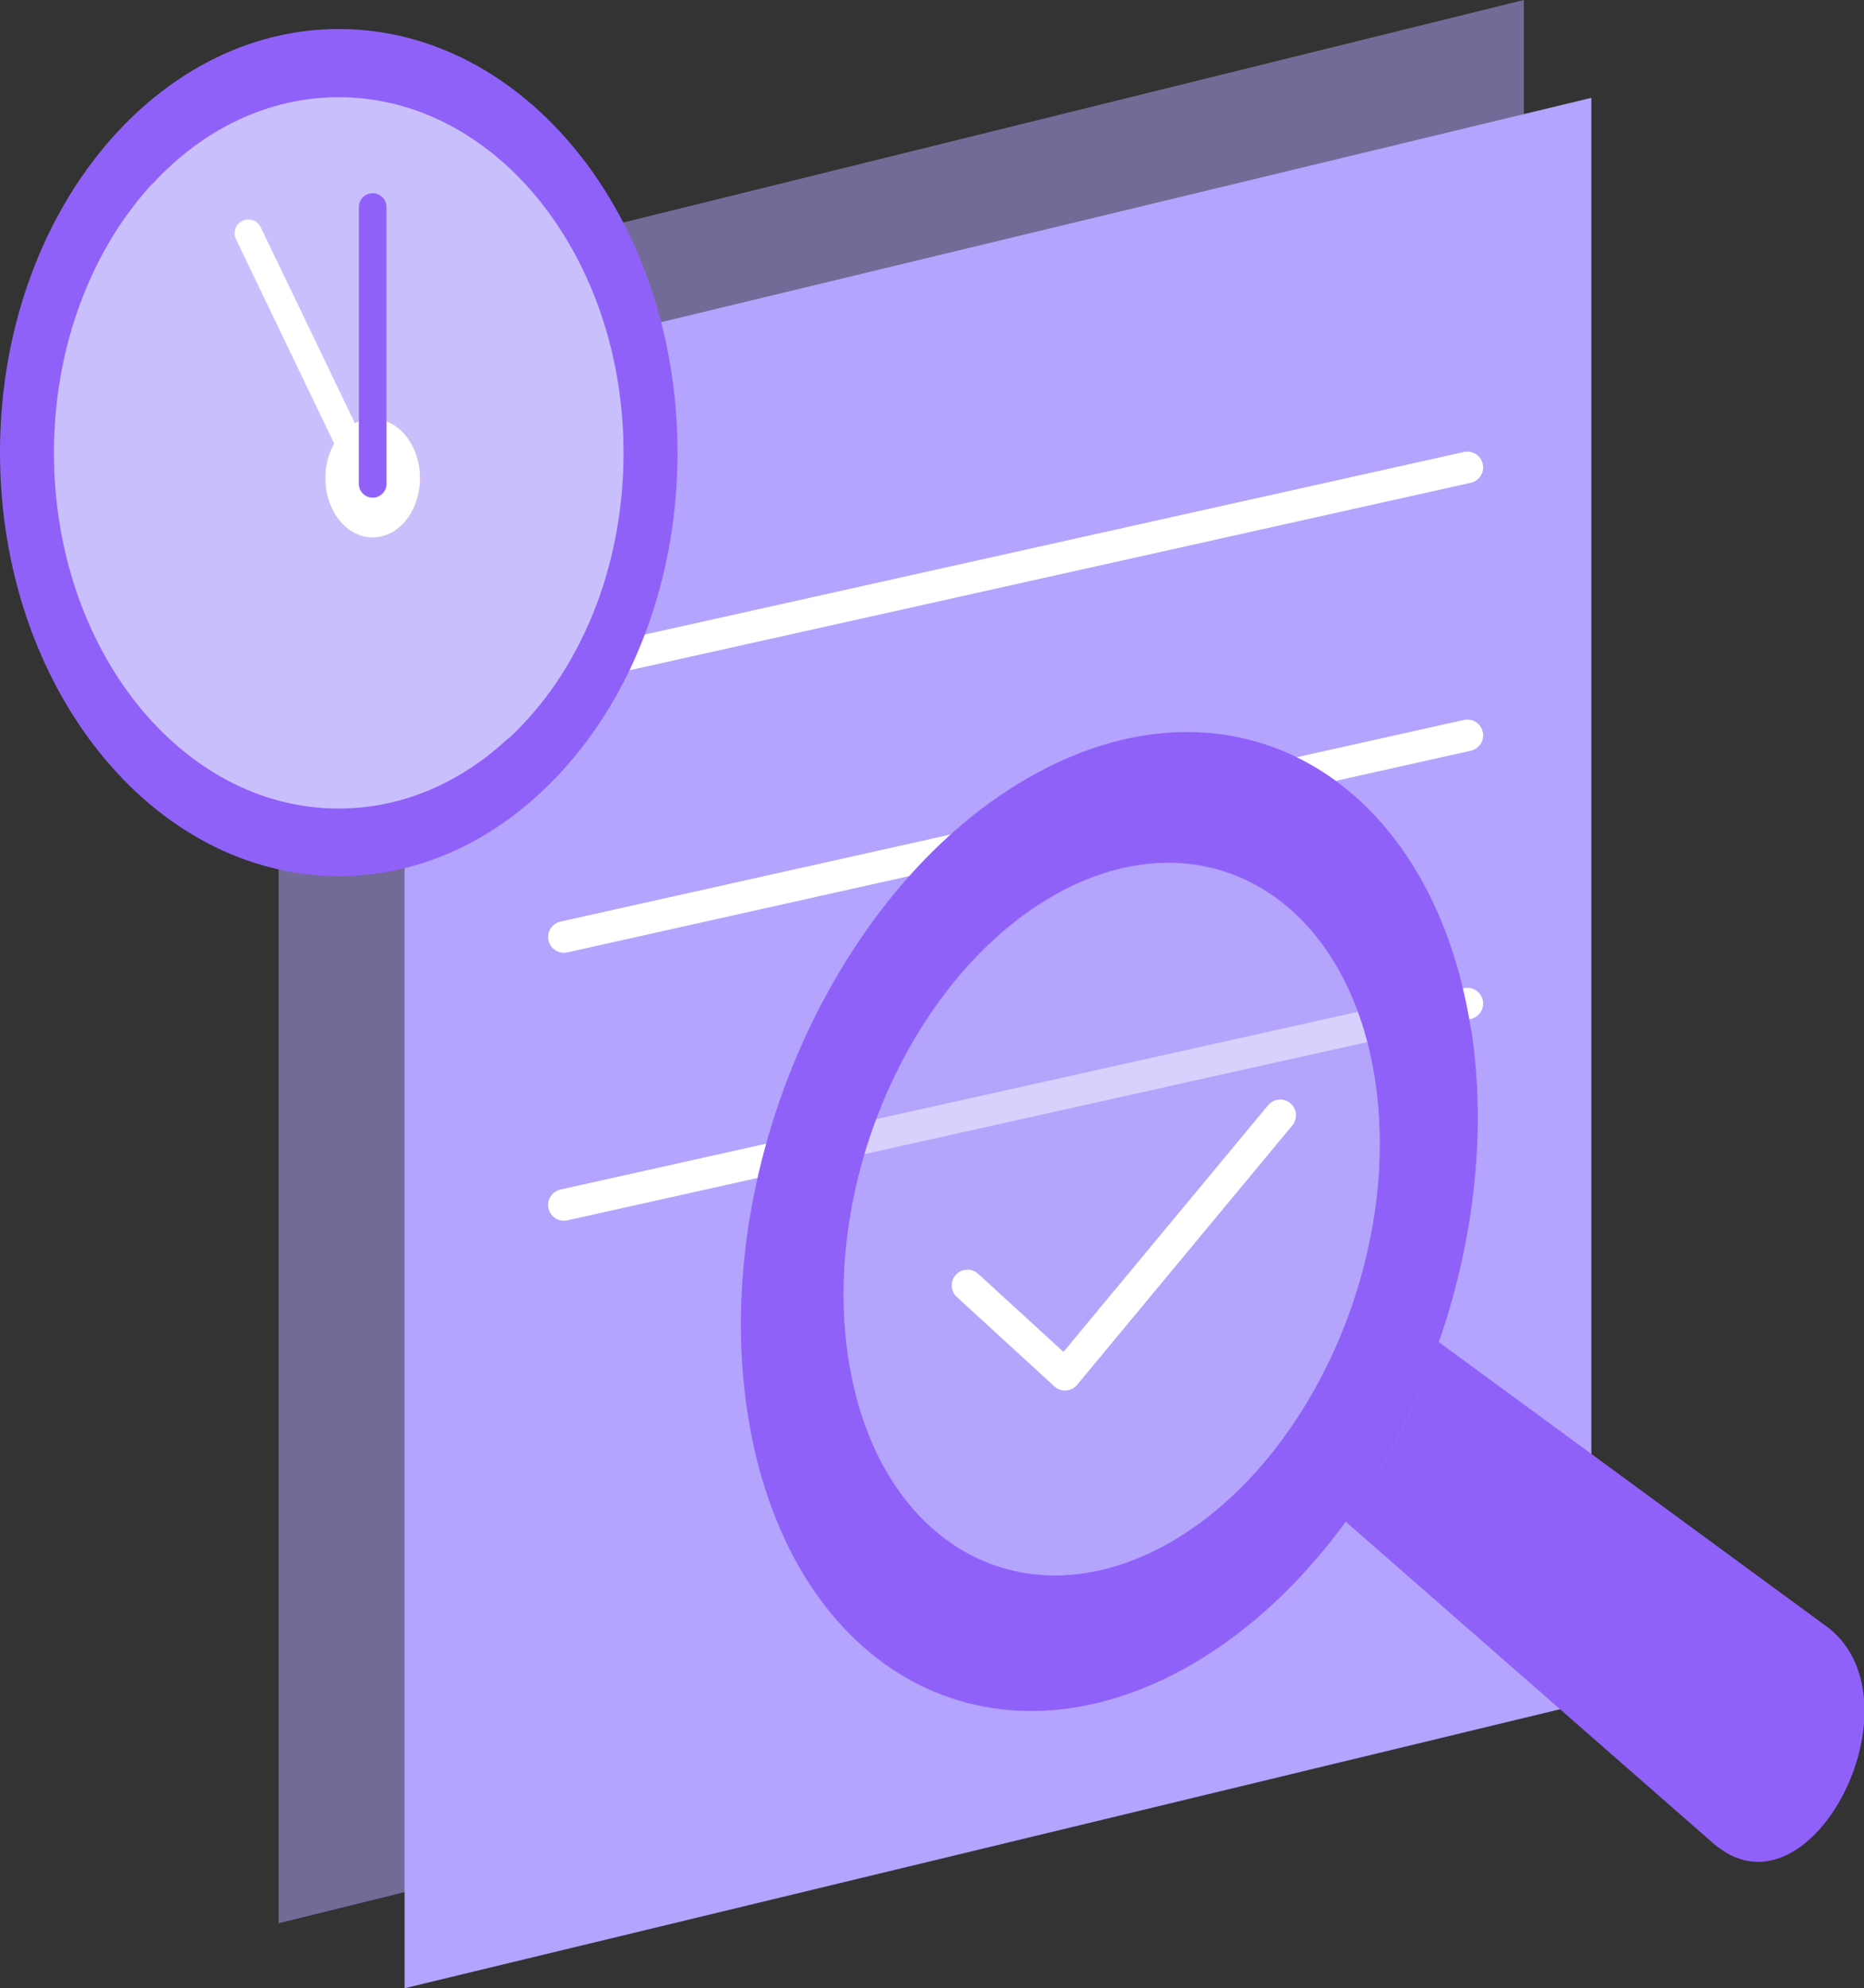 <?xml version="1.0" encoding="UTF-8"?>
<svg id="Layer_2" data-name="Layer 2" xmlns="http://www.w3.org/2000/svg" viewBox="0 0 59.07 63">
  <rect x="0" y="0" width="59.07" height="63" fill="#333333" stroke="none"/>
  <defs>
    <style>
      .cls-1 {
        fill: #fff;
      }

      .cls-1, .cls-2 {
        isolation: isolate;
      }

      .cls-3, .cls-2 {
        fill: #b4a4fd;
      }

      .cls-4 {
        stroke-miterlimit: 10;
      }

      .cls-4, .cls-5, .cls-6 {
        fill: none;
        stroke: #fff;
        stroke-linecap: round;
      }

      .cls-7 {
        fill: #cabffd;
      }

      .cls-5 {
        stroke-width: .87px;
      }

      .cls-5, .cls-6 {
        stroke-linejoin: round;
      }

      .cls-2 {
        opacity: .5;
      }

      .cls-8 {
        fill: #fe9d66;
      }

      .cls-9 {
        fill: #9061f9;
      }
    </style>
  </defs>
  <g id="Layer_1-2" data-name="Layer 1">
    <g>
      <g>
        <polygon class="cls-2" points="48.29 51.19 8.83 60.94 8.83 9.75 48.29 0 48.29 51.19"/>
        <polygon class="cls-3" points="50.43 3.1 50.43 53.92 12.82 63 12.82 12.17 50.43 3.1"/>
        <line class="cls-4" x1="17.87" y1="21.19" x2="46.5" y2="14.81"/>
        <line class="cls-4" x1="17.87" y1="29.69" x2="46.5" y2="23.3"/>
        <line class="cls-4" x1="17.87" y1="38.18" x2="46.5" y2="31.8"/>
      </g>
      <g>
        <g>
          <ellipse class="cls-7" cx="10.67" cy="14.64" rx="10.19" ry="12.33"/>
          <ellipse class="cls-8" cx="11.81" cy="15.15" rx="1.5" ry="1.88"/>
          <path class="cls-9" d="M10.74.92c-2.66,0-5.09,1.21-6.96,3.2-.01,0-.02.02-.02.02C1.45,6.61,0,10.26,0,14.34c0,7.41,4.8,13.42,10.74,13.42,2.41,0,4.63-.99,6.42-2.67.01,0,.02-.01.02-.02,2.61-2.44,4.29-6.34,4.29-10.73C21.47,6.93,16.67.92,10.74.92ZM16.13,23.38s-.02.02-.03.02c-1.5,1.4-3.36,2.22-5.37,2.22-4.98,0-9.02-5.05-9.02-11.27,0-3.39,1.2-6.43,3.09-8.5.01,0,.02-.02.03-.02,1.58-1.72,3.65-2.75,5.91-2.75,4.98,0,9.02,5.05,9.02,11.27,0,3.7-1.42,6.98-3.62,9.03Z"/>
          <line class="cls-5" x1="11.81" y1="6.56" x2="11.81" y2="15.33"/>
          <line class="cls-5" x1="7.87" y1="7.39" x2="11.73" y2="15.42"/>
        </g>
        <ellipse class="cls-1" cx="11.81" cy="15.15" rx="1.5" ry="1.88"/>
        <path class="cls-9" d="M11.81,15.77c-.24,0-.44-.2-.44-.44V6.56c0-.24.2-.44.44-.44s.44.2.44.44v8.77c0,.24-.2.44-.44.44Z"/>
      </g>
      <g>
        <path class="cls-9" d="M54.41,58.51l-11.77-10.3c1.24-1.68,2.24-3.63,2.95-5.69l12.38,9.08c2.95,2.38-.55,9.27-3.55,6.91Z"/>
        <path class="cls-9" d="M46.61,32.59c-1.21-7.73-7.19-11.44-13.46-8.25-6.38,3.24-10.67,12.37-9.47,20.37,1.21,8.04,7.44,11.68,13.84,8.17,6.28-3.46,10.3-12.53,9.1-20.29ZM36.91,48.97c-4.64,2.52-9.15-.15-10.03-5.96-.87-5.8,2.23-12.43,6.86-14.82,4.58-2.34,8.95.35,9.83,6,.88,5.67-2.08,12.28-6.66,14.78Z"/>
        <path class="cls-2" d="M26.88,43.01c.87,5.82,5.39,8.48,10.03,5.95,4.58-2.49,7.54-9.1,6.66-14.78-.88-5.66-5.26-8.35-9.83-6-4.63,2.38-7.73,9.02-6.86,14.82Z"/>
      </g>
      <polyline class="cls-6" points="30.66 40.73 33.75 43.56 40.57 35.34"/>
    </g>
  </g>
</svg>